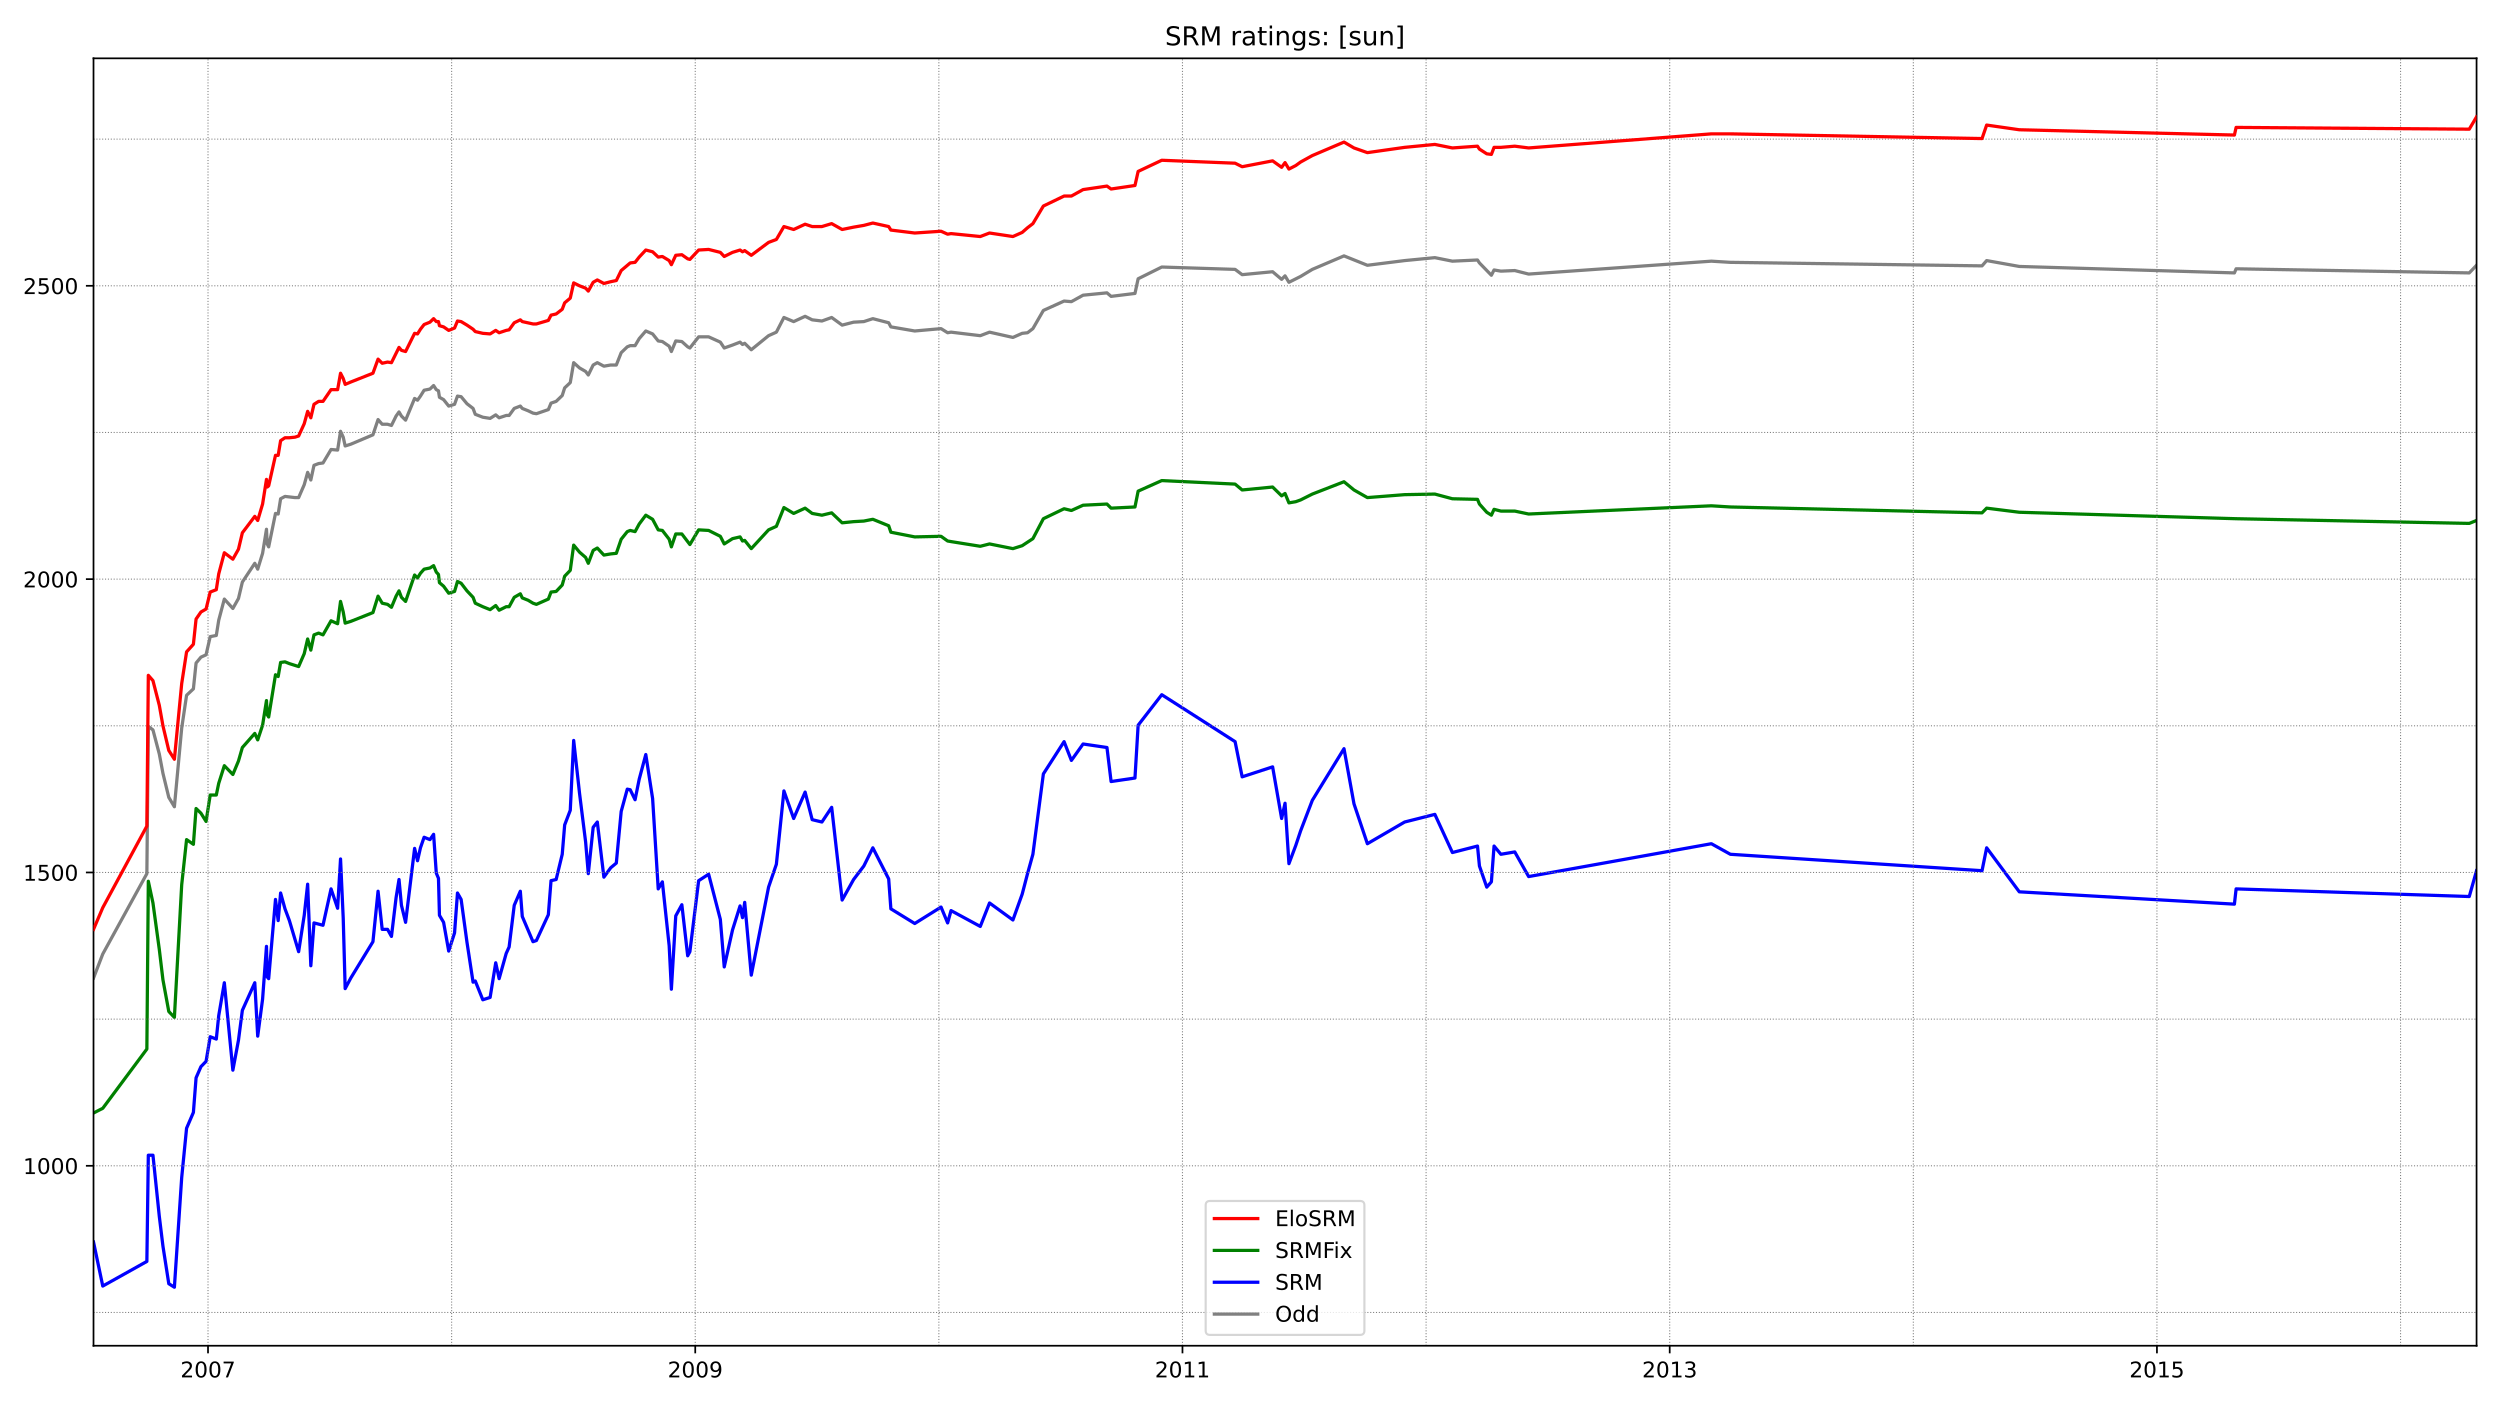 <?xml version="1.0" encoding="utf-8" standalone="no"?>
<!DOCTYPE svg PUBLIC "-//W3C//DTD SVG 1.1//EN"
  "http://www.w3.org/Graphics/SVG/1.1/DTD/svg11.dtd">
<!-- Created with matplotlib (https://matplotlib.org/) -->
<svg height="648pt" version="1.1" viewBox="0 0 1152 648" width="1152pt" xmlns="http://www.w3.org/2000/svg" xmlns:xlink="http://www.w3.org/1999/xlink">
 <defs>
  <style type="text/css">*{stroke-linecap:butt;stroke-linejoin:round;}</style>
 </defs>
 <g id="figure_1">
  <g id="patch_1">
   <path d="M 0 648 
L 1152 648 
L 1152 0 
L 0 0 
z
" style="fill:#ffffff;"/>
  </g>
  <g id="axes_1">
   <g id="patch_2">
    <path d="M 43.09 620.12 
L 1141.2 620.12 
L 1141.2 26.88 
L 43.09 26.88 
z
" style="fill:#ffffff;"/>
   </g>
   <g id="line2d_1">
    <path clip-path="url(#pe2d1436b54)" d="M 43.09 450.69 
L 47.356 439.607 
L 67.675 402.572 
L 68.348 334.719 
L 70.481 336.341 
L 73.4 347.424 
L 75.084 356.345 
L 77.778 367.429 
L 80.36 371.754 
L 83.727 335.53 
L 85.973 320.391 
L 89.116 317.418 
L 90.351 305.523 
L 92.596 302.82 
L 94.953 301.738 
L 96.862 293.358 
L 99.668 292.818 
L 100.791 285.789 
L 103.373 276.057 
L 107.302 280.382 
L 109.884 275.787 
L 111.68 268.217 
L 117.405 259.567 
L 118.752 262.27 
L 120.997 254.971 
L 122.793 243.888 
L 123.13 250.646 
L 123.804 251.998 
L 126.947 236.589 
L 128.182 236.859 
L 129.304 229.831 
L 131.325 228.749 
L 135.928 229.29 
L 137.611 229.29 
L 140.193 223.343 
L 141.765 217.666 
L 143.224 221.18 
L 144.684 214.422 
L 146.817 213.611 
L 148.837 213.34 
L 152.542 207.123 
L 155.573 207.393 
L 156.92 198.743 
L 158.155 201.446 
L 159.053 205.501 
L 161.635 204.69 
L 171.85 200.365 
L 174.208 193.336 
L 176.116 195.499 
L 178.586 195.499 
L 180.382 196.039 
L 182.515 191.714 
L 183.862 189.822 
L 184.984 191.714 
L 186.893 193.606 
L 191.046 183.604 
L 192.393 184.415 
L 193.741 182.523 
L 195.424 179.819 
L 198.119 179.279 
L 199.802 177.657 
L 201.037 179.549 
L 202.048 180.09 
L 202.497 183.063 
L 204.405 184.145 
L 206.762 187.118 
L 209.457 186.307 
L 210.804 182.523 
L 212.488 182.793 
L 215.182 186.037 
L 217.988 188.2 
L 218.999 190.903 
L 222.479 192.255 
L 225.846 192.795 
L 228.428 191.173 
L 230 192.525 
L 233.255 191.444 
L 234.603 191.444 
L 236.96 188.2 
L 239.766 187.118 
L 240.664 188.2 
L 243.359 189.281 
L 245.604 190.362 
L 247.175 190.633 
L 252.676 188.74 
L 253.911 185.767 
L 256.268 184.956 
L 259.075 182.252 
L 260.197 178.738 
L 262.779 176.305 
L 264.351 167.114 
L 267.045 169.547 
L 269.852 171.169 
L 271.086 172.791 
L 273.332 168.195 
L 275.24 167.114 
L 278.271 168.736 
L 281.414 168.195 
L 283.996 168.195 
L 286.241 162.518 
L 289.048 159.815 
L 290.395 159.274 
L 292.64 159.274 
L 294.548 156.03 
L 297.579 152.516 
L 300.723 153.868 
L 303.305 157.112 
L 305.213 157.382 
L 308.356 159.545 
L 309.367 161.978 
L 311.387 157.112 
L 314.194 157.382 
L 316.888 159.815 
L 317.898 160.356 
L 321.939 155.219 
L 326.542 155.219 
L 331.93 157.652 
L 333.727 160.356 
L 337.543 159.004 
L 341.023 157.652 
L 342.146 158.734 
L 343.156 158.193 
L 346.187 161.167 
L 354.158 154.679 
L 357.75 153.057 
L 361.23 146.298 
L 365.72 148.191 
L 370.996 145.758 
L 374.252 147.38 
L 378.742 147.92 
L 383.232 146.298 
L 388.06 149.813 
L 393.336 148.461 
L 398.051 148.191 
L 402.204 146.839 
L 409.501 148.731 
L 410.511 150.624 
L 421.512 152.516 
L 433.636 151.435 
L 436.667 153.327 
L 438.239 153.057 
L 451.71 154.679 
L 455.976 153.057 
L 466.753 155.49 
L 471.018 153.597 
L 473.488 153.327 
L 475.958 151.435 
L 480.785 143.054 
L 490.327 138.729 
L 493.695 139 
L 499.083 136.026 
L 510.084 134.945 
L 511.993 136.567 
L 522.994 135.215 
L 524.453 128.457 
L 535.342 123.05 
L 569.132 124.131 
L 572.388 126.564 
L 586.42 125.213 
L 590.573 128.727 
L 592.145 127.105 
L 593.941 130.079 
L 599.33 127.375 
L 604.718 124.131 
L 619.311 117.914 
L 630.088 122.239 
L 647.264 120.076 
L 661.184 118.725 
L 669.266 120.347 
L 680.829 119.806 
L 681.727 121.158 
L 687.228 126.835 
L 688.463 124.402 
L 691.606 124.942 
L 698.005 124.672 
L 704.403 126.294 
L 788.597 120.347 
L 797.353 120.887 
L 913.316 122.509 
L 915.449 120.076 
L 930.491 122.78 
L 1029.615 125.753 
L 1030.401 123.861 
L 1137.832 125.753 
L 1141.2 122.239 
L 1141.2 122.239 
" style="fill:none;stroke:#808080;stroke-linecap:square;stroke-width:1.5;"/>
   </g>
   <g id="line2d_2">
    <path clip-path="url(#pe2d1436b54)" d="M 43.09 572.339 
L 47.356 592.614 
L 67.675 581.26 
L 68.348 532.33 
L 70.481 532.33 
L 73.4 560.445 
L 75.084 574.231 
L 77.778 591.533 
L 80.36 593.155 
L 83.727 542.603 
L 85.973 519.895 
L 89.116 512.596 
L 90.351 496.647 
L 92.596 491.51 
L 94.953 489.077 
L 96.862 477.723 
L 99.668 478.805 
L 100.791 467.992 
L 103.373 452.853 
L 107.302 493.132 
L 109.884 479.345 
L 111.68 465.559 
L 117.405 452.853 
L 118.752 477.453 
L 120.997 460.422 
L 122.793 436.093 
L 123.13 450.15 
L 123.804 450.961 
L 126.947 414.466 
L 128.182 424.198 
L 129.304 411.493 
L 131.325 418.791 
L 133.346 424.198 
L 137.611 438.526 
L 140.193 421.765 
L 141.765 407.438 
L 143.224 445.014 
L 144.684 425.279 
L 148.837 426.361 
L 152.542 409.6 
L 155.573 418.521 
L 156.92 395.813 
L 158.155 423.117 
L 159.053 455.556 
L 161.635 450.69 
L 171.85 433.93 
L 174.208 410.682 
L 176.116 428.253 
L 178.586 428.253 
L 180.382 431.497 
L 182.515 413.655 
L 183.862 405.275 
L 184.984 417.169 
L 186.893 425.009 
L 191.046 390.947 
L 192.393 396.624 
L 193.741 390.677 
L 195.424 385.811 
L 198.119 386.892 
L 199.802 384.459 
L 201.037 402.301 
L 202.048 404.734 
L 202.497 421.765 
L 204.405 425.009 
L 206.762 438.255 
L 209.457 429.875 
L 210.804 411.493 
L 212.488 414.466 
L 215.182 434.2 
L 217.988 452.583 
L 218.999 452.042 
L 222.479 460.693 
L 225.846 459.611 
L 228.428 443.662 
L 230 450.961 
L 233.255 439.337 
L 234.603 436.363 
L 236.96 417.169 
L 239.766 410.682 
L 240.664 422.306 
L 245.604 433.93 
L 247.175 433.389 
L 252.676 421.495 
L 253.911 405.816 
L 256.268 405.275 
L 259.075 393.651 
L 260.197 380.134 
L 262.779 373.376 
L 264.351 341.207 
L 267.045 365.536 
L 269.852 387.974 
L 271.086 402.572 
L 273.332 381.216 
L 275.24 378.783 
L 278.271 404.194 
L 281.414 399.868 
L 283.996 397.706 
L 286.241 373.917 
L 289.048 363.644 
L 290.395 363.914 
L 292.64 368.51 
L 294.548 359.048 
L 297.579 347.695 
L 300.723 367.969 
L 303.305 409.6 
L 305.213 406.356 
L 308.356 435.822 
L 309.367 455.827 
L 311.387 422.035 
L 314.194 416.899 
L 316.888 440.418 
L 317.898 438.526 
L 321.939 405.816 
L 326.542 402.842 
L 331.93 423.657 
L 333.727 445.554 
L 337.543 428.523 
L 341.023 417.44 
L 342.146 422.846 
L 343.156 415.818 
L 346.187 449.339 
L 354.158 408.789 
L 357.75 398.246 
L 361.23 364.455 
L 365.72 377.161 
L 370.996 364.996 
L 374.252 377.701 
L 378.742 378.783 
L 383.232 372.024 
L 388.06 414.736 
L 393.336 405.275 
L 398.051 399.057 
L 402.204 390.677 
L 409.501 405.005 
L 410.511 418.791 
L 421.512 425.55 
L 433.636 417.98 
L 436.667 425.279 
L 438.239 419.602 
L 451.71 426.901 
L 455.976 416.088 
L 466.753 423.928 
L 471.018 412.033 
L 473.488 402.572 
L 475.958 393.651 
L 480.785 356.615 
L 490.327 341.747 
L 493.695 350.398 
L 499.083 342.829 
L 510.084 344.451 
L 511.993 360.13 
L 522.994 358.508 
L 524.453 334.178 
L 535.342 320.121 
L 569.132 341.747 
L 572.388 357.967 
L 586.42 353.372 
L 590.573 377.161 
L 592.145 370.132 
L 593.941 397.976 
L 597.084 389.596 
L 599.33 382.838 
L 604.718 368.78 
L 619.311 344.991 
L 623.914 370.402 
L 630.088 388.785 
L 647.264 378.783 
L 661.184 375.268 
L 669.266 392.84 
L 680.829 389.866 
L 681.727 399.057 
L 685.095 408.789 
L 687.228 406.356 
L 688.463 389.866 
L 691.606 393.651 
L 698.005 392.569 
L 704.403 403.923 
L 788.597 388.785 
L 797.353 393.651 
L 913.316 401.22 
L 915.449 390.677 
L 930.491 410.952 
L 1029.615 416.629 
L 1030.401 409.6 
L 1137.832 413.115 
L 1141.2 401.22 
L 1141.2 401.22 
" style="fill:none;stroke:#0000ff;stroke-linecap:square;stroke-width:1.5;"/>
   </g>
   <g id="matplotlib.axis_1">
    <g id="xtick_1">
     <g id="line2d_3">
      <defs>
       <path d="M 0 0 
L 0 3.5 
" id="mfd0ca0a1cb" style="stroke:#000000;stroke-width:0.8;"/>
      </defs>
      <g>
       <use style="stroke:#000000;stroke-width:0.8;" x="95.851" xlink:href="#mfd0ca0a1cb" y="620.12"/>
      </g>
     </g>
     <g id="text_1">
      <!-- 2007 -->
      <g transform="translate(83.126 634.718)scale(0.1 -0.1)">
       <defs>
        <path d="M 19.188 8.297 
L 53.609 8.297 
L 53.609 0 
L 7.328 0 
L 7.328 8.297 
Q 12.938 14.109 22.625 23.891 
Q 32.328 33.688 34.812 36.531 
Q 39.547 41.844 41.422 45.531 
Q 43.312 49.219 43.312 52.781 
Q 43.312 58.594 39.234 62.25 
Q 35.156 65.922 28.609 65.922 
Q 23.969 65.922 18.812 64.312 
Q 13.672 62.703 7.812 59.422 
L 7.812 69.391 
Q 13.766 71.781 18.938 73 
Q 24.125 74.219 28.422 74.219 
Q 39.75 74.219 46.484 68.547 
Q 53.219 62.891 53.219 53.422 
Q 53.219 48.922 51.531 44.891 
Q 49.859 40.875 45.406 35.406 
Q 44.188 33.984 37.641 27.219 
Q 31.109 20.453 19.188 8.297 
z
" id="DejaVuSans-50"/>
        <path d="M 31.781 66.406 
Q 24.172 66.406 20.328 58.906 
Q 16.5 51.422 16.5 36.375 
Q 16.5 21.391 20.328 13.891 
Q 24.172 6.391 31.781 6.391 
Q 39.453 6.391 43.281 13.891 
Q 47.125 21.391 47.125 36.375 
Q 47.125 51.422 43.281 58.906 
Q 39.453 66.406 31.781 66.406 
z
M 31.781 74.219 
Q 44.047 74.219 50.516 64.516 
Q 56.984 54.828 56.984 36.375 
Q 56.984 17.969 50.516 8.266 
Q 44.047 -1.422 31.781 -1.422 
Q 19.531 -1.422 13.062 8.266 
Q 6.594 17.969 6.594 36.375 
Q 6.594 54.828 13.062 64.516 
Q 19.531 74.219 31.781 74.219 
z
" id="DejaVuSans-48"/>
        <path d="M 8.203 72.906 
L 55.078 72.906 
L 55.078 68.703 
L 28.609 0 
L 18.312 0 
L 43.219 64.594 
L 8.203 64.594 
z
" id="DejaVuSans-55"/>
       </defs>
       <use xlink:href="#DejaVuSans-50"/>
       <use x="63.623" xlink:href="#DejaVuSans-48"/>
       <use x="127.246" xlink:href="#DejaVuSans-48"/>
       <use x="190.869" xlink:href="#DejaVuSans-55"/>
      </g>
     </g>
    </g>
    <g id="xtick_2">
     <g id="line2d_4">
      <g>
       <use style="stroke:#000000;stroke-width:0.8;" x="320.368" xlink:href="#mfd0ca0a1cb" y="620.12"/>
      </g>
     </g>
     <g id="text_2">
      <!-- 2009 -->
      <g transform="translate(307.643 634.718)scale(0.1 -0.1)">
       <defs>
        <path d="M 10.984 1.516 
L 10.984 10.5 
Q 14.703 8.734 18.5 7.812 
Q 22.312 6.891 25.984 6.891 
Q 35.75 6.891 40.891 13.453 
Q 46.047 20.016 46.781 33.406 
Q 43.953 29.203 39.594 26.953 
Q 35.25 24.703 29.984 24.703 
Q 19.047 24.703 12.672 31.312 
Q 6.297 37.938 6.297 49.422 
Q 6.297 60.641 12.938 67.422 
Q 19.578 74.219 30.609 74.219 
Q 43.266 74.219 49.922 64.516 
Q 56.594 54.828 56.594 36.375 
Q 56.594 19.141 48.406 8.859 
Q 40.234 -1.422 26.422 -1.422 
Q 22.703 -1.422 18.891 -0.688 
Q 15.094 0.047 10.984 1.516 
z
M 30.609 32.422 
Q 37.25 32.422 41.125 36.953 
Q 45.016 41.5 45.016 49.422 
Q 45.016 57.281 41.125 61.844 
Q 37.25 66.406 30.609 66.406 
Q 23.969 66.406 20.094 61.844 
Q 16.219 57.281 16.219 49.422 
Q 16.219 41.5 20.094 36.953 
Q 23.969 32.422 30.609 32.422 
z
" id="DejaVuSans-57"/>
       </defs>
       <use xlink:href="#DejaVuSans-50"/>
       <use x="63.623" xlink:href="#DejaVuSans-48"/>
       <use x="127.246" xlink:href="#DejaVuSans-48"/>
       <use x="190.869" xlink:href="#DejaVuSans-57"/>
      </g>
     </g>
    </g>
    <g id="xtick_3">
     <g id="line2d_5">
      <g>
       <use style="stroke:#000000;stroke-width:0.8;" x="544.884" xlink:href="#mfd0ca0a1cb" y="620.12"/>
      </g>
     </g>
     <g id="text_3">
      <!-- 2011 -->
      <g transform="translate(532.159 634.718)scale(0.1 -0.1)">
       <defs>
        <path d="M 12.406 8.297 
L 28.516 8.297 
L 28.516 63.922 
L 10.984 60.406 
L 10.984 69.391 
L 28.422 72.906 
L 38.281 72.906 
L 38.281 8.297 
L 54.391 8.297 
L 54.391 0 
L 12.406 0 
z
" id="DejaVuSans-49"/>
       </defs>
       <use xlink:href="#DejaVuSans-50"/>
       <use x="63.623" xlink:href="#DejaVuSans-48"/>
       <use x="127.246" xlink:href="#DejaVuSans-49"/>
       <use x="190.869" xlink:href="#DejaVuSans-49"/>
      </g>
     </g>
    </g>
    <g id="xtick_4">
     <g id="line2d_6">
      <g>
       <use style="stroke:#000000;stroke-width:0.8;" x="769.401" xlink:href="#mfd0ca0a1cb" y="620.12"/>
      </g>
     </g>
     <g id="text_4">
      <!-- 2013 -->
      <g transform="translate(756.676 634.718)scale(0.1 -0.1)">
       <defs>
        <path d="M 40.578 39.312 
Q 47.656 37.797 51.625 33 
Q 55.609 28.219 55.609 21.188 
Q 55.609 10.406 48.188 4.484 
Q 40.766 -1.422 27.094 -1.422 
Q 22.516 -1.422 17.656 -0.516 
Q 12.797 0.391 7.625 2.203 
L 7.625 11.719 
Q 11.719 9.328 16.594 8.109 
Q 21.484 6.891 26.812 6.891 
Q 36.078 6.891 40.938 10.547 
Q 45.797 14.203 45.797 21.188 
Q 45.797 27.641 41.281 31.266 
Q 36.766 34.906 28.719 34.906 
L 20.219 34.906 
L 20.219 43.016 
L 29.109 43.016 
Q 36.375 43.016 40.234 45.922 
Q 44.094 48.828 44.094 54.297 
Q 44.094 59.906 40.109 62.906 
Q 36.141 65.922 28.719 65.922 
Q 24.656 65.922 20.016 65.031 
Q 15.375 64.156 9.812 62.312 
L 9.812 71.094 
Q 15.438 72.656 20.344 73.438 
Q 25.25 74.219 29.594 74.219 
Q 40.828 74.219 47.359 69.109 
Q 53.906 64.016 53.906 55.328 
Q 53.906 49.266 50.438 45.094 
Q 46.969 40.922 40.578 39.312 
z
" id="DejaVuSans-51"/>
       </defs>
       <use xlink:href="#DejaVuSans-50"/>
       <use x="63.623" xlink:href="#DejaVuSans-48"/>
       <use x="127.246" xlink:href="#DejaVuSans-49"/>
       <use x="190.869" xlink:href="#DejaVuSans-51"/>
      </g>
     </g>
    </g>
    <g id="xtick_5">
     <g id="line2d_7">
      <g>
       <use style="stroke:#000000;stroke-width:0.8;" x="993.917" xlink:href="#mfd0ca0a1cb" y="620.12"/>
      </g>
     </g>
     <g id="text_5">
      <!-- 2015 -->
      <g transform="translate(981.192 634.718)scale(0.1 -0.1)">
       <defs>
        <path d="M 10.797 72.906 
L 49.516 72.906 
L 49.516 64.594 
L 19.828 64.594 
L 19.828 46.734 
Q 21.969 47.469 24.109 47.828 
Q 26.266 48.188 28.422 48.188 
Q 40.625 48.188 47.75 41.5 
Q 54.891 34.812 54.891 23.391 
Q 54.891 11.625 47.562 5.094 
Q 40.234 -1.422 26.906 -1.422 
Q 22.312 -1.422 17.547 -0.641 
Q 12.797 0.141 7.719 1.703 
L 7.719 11.625 
Q 12.109 9.234 16.797 8.062 
Q 21.484 6.891 26.703 6.891 
Q 35.156 6.891 40.078 11.328 
Q 45.016 15.766 45.016 23.391 
Q 45.016 31 40.078 35.438 
Q 35.156 39.891 26.703 39.891 
Q 22.75 39.891 18.812 39.016 
Q 14.891 38.141 10.797 36.281 
z
" id="DejaVuSans-53"/>
       </defs>
       <use xlink:href="#DejaVuSans-50"/>
       <use x="63.623" xlink:href="#DejaVuSans-48"/>
       <use x="127.246" xlink:href="#DejaVuSans-49"/>
       <use x="190.869" xlink:href="#DejaVuSans-53"/>
      </g>
     </g>
    </g>
   </g>
   <g id="matplotlib.axis_2">
    <g id="ytick_1">
     <g id="line2d_8">
      <defs>
       <path d="M 0 0 
L -3.5 0 
" id="m4edda33ac2" style="stroke:#000000;stroke-width:0.8;"/>
      </defs>
      <g>
       <use style="stroke:#000000;stroke-width:0.8;" x="43.09" xlink:href="#m4edda33ac2" y="537.196"/>
      </g>
     </g>
     <g id="text_6">
      <!-- 1000 -->
      <g transform="translate(10.64 540.995)scale(0.1 -0.1)">
       <use xlink:href="#DejaVuSans-49"/>
       <use x="63.623" xlink:href="#DejaVuSans-48"/>
       <use x="127.246" xlink:href="#DejaVuSans-48"/>
       <use x="190.869" xlink:href="#DejaVuSans-48"/>
      </g>
     </g>
    </g>
    <g id="ytick_2">
     <g id="line2d_9">
      <g>
       <use style="stroke:#000000;stroke-width:0.8;" x="43.09" xlink:href="#m4edda33ac2" y="402.031"/>
      </g>
     </g>
     <g id="text_7">
      <!-- 1500 -->
      <g transform="translate(10.64 405.83)scale(0.1 -0.1)">
       <use xlink:href="#DejaVuSans-49"/>
       <use x="63.623" xlink:href="#DejaVuSans-53"/>
       <use x="127.246" xlink:href="#DejaVuSans-48"/>
       <use x="190.869" xlink:href="#DejaVuSans-48"/>
      </g>
     </g>
    </g>
    <g id="ytick_3">
     <g id="line2d_10">
      <g>
       <use style="stroke:#000000;stroke-width:0.8;" x="43.09" xlink:href="#m4edda33ac2" y="266.866"/>
      </g>
     </g>
     <g id="text_8">
      <!-- 2000 -->
      <g transform="translate(10.64 270.665)scale(0.1 -0.1)">
       <use xlink:href="#DejaVuSans-50"/>
       <use x="63.623" xlink:href="#DejaVuSans-48"/>
       <use x="127.246" xlink:href="#DejaVuSans-48"/>
       <use x="190.869" xlink:href="#DejaVuSans-48"/>
      </g>
     </g>
    </g>
    <g id="ytick_4">
     <g id="line2d_11">
      <g>
       <use style="stroke:#000000;stroke-width:0.8;" x="43.09" xlink:href="#m4edda33ac2" y="131.701"/>
      </g>
     </g>
     <g id="text_9">
      <!-- 2500 -->
      <g transform="translate(10.64 135.5)scale(0.1 -0.1)">
       <use xlink:href="#DejaVuSans-50"/>
       <use x="63.623" xlink:href="#DejaVuSans-53"/>
       <use x="127.246" xlink:href="#DejaVuSans-48"/>
       <use x="190.869" xlink:href="#DejaVuSans-48"/>
      </g>
     </g>
    </g>
   </g>
   <g id="line2d_12">
    <path clip-path="url(#pe2d1436b54)" d="M 43.09 512.866 
L 47.356 510.704 
L 67.675 483.4 
L 68.348 406.086 
L 70.481 416.088 
L 73.4 437.444 
L 75.084 451.501 
L 77.778 466.099 
L 80.36 468.803 
L 83.727 407.708 
L 85.973 386.892 
L 89.116 389.055 
L 90.351 372.565 
L 92.596 374.728 
L 94.953 378.512 
L 96.862 366.347 
L 99.668 366.347 
L 100.791 360.941 
L 103.373 352.831 
L 107.302 356.886 
L 109.884 350.668 
L 111.68 344.451 
L 117.405 337.963 
L 118.752 340.936 
L 120.997 334.178 
L 122.793 322.824 
L 123.13 329.312 
L 123.804 330.393 
L 126.947 310.93 
L 128.182 311.741 
L 129.304 305.253 
L 131.325 304.982 
L 133.346 305.793 
L 137.611 307.145 
L 140.193 301.198 
L 141.765 294.439 
L 143.224 299.576 
L 144.684 292.547 
L 146.817 291.736 
L 148.837 292.547 
L 152.542 286.059 
L 155.573 287.411 
L 156.92 277.138 
L 158.155 282.004 
L 159.053 287.141 
L 161.635 286.33 
L 171.85 282.275 
L 174.208 274.705 
L 176.116 277.949 
L 178.586 278.49 
L 180.382 279.842 
L 182.515 274.705 
L 183.862 272.272 
L 184.984 275.246 
L 186.893 277.138 
L 191.046 264.973 
L 192.393 266.325 
L 193.741 264.162 
L 195.424 262.27 
L 198.119 261.73 
L 199.802 260.648 
L 201.037 263.622 
L 202.048 264.703 
L 202.497 268.488 
L 204.405 270.11 
L 206.762 273.354 
L 209.457 272.543 
L 210.804 267.947 
L 212.488 268.758 
L 215.182 272.272 
L 217.988 275.246 
L 218.999 277.949 
L 222.479 279.571 
L 225.846 280.923 
L 228.428 279.031 
L 230 281.193 
L 233.255 279.571 
L 234.603 279.571 
L 236.96 275.246 
L 239.766 273.624 
L 240.664 275.516 
L 243.359 276.598 
L 245.604 277.949 
L 247.175 278.49 
L 252.676 276.057 
L 253.911 272.813 
L 256.268 272.543 
L 259.075 269.569 
L 260.197 265.514 
L 262.779 262.811 
L 264.351 251.187 
L 267.045 254.431 
L 269.852 256.864 
L 271.086 259.567 
L 273.332 253.62 
L 275.24 252.538 
L 278.271 255.782 
L 281.414 255.242 
L 283.996 254.971 
L 286.241 248.483 
L 289.048 244.969 
L 290.395 244.428 
L 292.64 244.969 
L 294.548 241.455 
L 297.579 237.4 
L 300.723 239.292 
L 303.305 244.158 
L 305.213 244.428 
L 308.356 248.483 
L 309.367 251.998 
L 311.387 246.05 
L 314.194 246.05 
L 317.898 250.916 
L 321.939 244.158 
L 326.542 244.428 
L 331.93 247.132 
L 333.727 250.646 
L 337.543 248.213 
L 341.023 247.402 
L 342.146 249.294 
L 343.156 249.024 
L 346.187 252.809 
L 354.158 244.158 
L 357.75 242.536 
L 361.23 233.885 
L 365.72 236.589 
L 370.996 234.156 
L 374.252 236.589 
L 378.742 237.4 
L 383.232 236.318 
L 388.06 240.914 
L 393.336 240.373 
L 398.051 240.103 
L 402.204 239.292 
L 409.501 242.266 
L 410.511 245.239 
L 421.512 247.402 
L 433.636 247.132 
L 436.667 249.294 
L 438.239 249.565 
L 451.71 251.727 
L 455.976 250.646 
L 466.753 252.809 
L 471.018 251.457 
L 475.958 248.213 
L 480.785 239.022 
L 490.327 234.426 
L 493.695 235.237 
L 499.083 232.804 
L 510.084 232.263 
L 511.993 234.156 
L 522.994 233.615 
L 524.453 226.316 
L 535.342 221.45 
L 569.132 223.072 
L 572.388 225.776 
L 586.42 224.424 
L 590.573 228.479 
L 592.145 227.398 
L 593.941 231.723 
L 597.084 231.182 
L 599.33 230.371 
L 604.718 227.668 
L 619.311 221.991 
L 623.914 225.776 
L 630.088 229.29 
L 647.264 227.938 
L 661.184 227.668 
L 669.266 229.831 
L 680.829 230.101 
L 681.727 232.263 
L 685.095 236.048 
L 687.228 237.4 
L 688.463 234.696 
L 691.606 235.507 
L 698.005 235.507 
L 704.403 236.859 
L 788.597 233.074 
L 797.353 233.615 
L 913.316 236.318 
L 915.449 234.156 
L 930.491 236.048 
L 1030.401 239.022 
L 1137.832 241.184 
L 1141.2 239.833 
L 1141.2 239.833 
" style="fill:none;stroke:#008000;stroke-linecap:square;stroke-width:1.5;"/>
   </g>
   <g id="line2d_13">
    <path clip-path="url(#pe2d1436b54)" d="M 43.09 604.779 
L 1141.2 604.779 
" style="fill:none;stroke:#808080;stroke-dasharray:0.5,0.825;stroke-dashoffset:0;stroke-width:0.5;"/>
   </g>
   <g id="line2d_14">
    <path clip-path="url(#pe2d1436b54)" d="M 43.09 537.196 
L 1141.2 537.196 
" style="fill:none;stroke:#808080;stroke-dasharray:0.5,0.825;stroke-dashoffset:0;stroke-width:0.5;"/>
   </g>
   <g id="line2d_15">
    <path clip-path="url(#pe2d1436b54)" d="M 43.09 469.614 
L 1141.2 469.614 
" style="fill:none;stroke:#808080;stroke-dasharray:0.5,0.825;stroke-dashoffset:0;stroke-width:0.5;"/>
   </g>
   <g id="line2d_16">
    <path clip-path="url(#pe2d1436b54)" d="M 43.09 402.031 
L 1141.2 402.031 
" style="fill:none;stroke:#808080;stroke-dasharray:0.5,0.825;stroke-dashoffset:0;stroke-width:0.5;"/>
   </g>
   <g id="line2d_17">
    <path clip-path="url(#pe2d1436b54)" d="M 43.09 334.448 
L 1141.2 334.448 
" style="fill:none;stroke:#808080;stroke-dasharray:0.5,0.825;stroke-dashoffset:0;stroke-width:0.5;"/>
   </g>
   <g id="line2d_18">
    <path clip-path="url(#pe2d1436b54)" d="M 43.09 266.866 
L 1141.2 266.866 
" style="fill:none;stroke:#808080;stroke-dasharray:0.5,0.825;stroke-dashoffset:0;stroke-width:0.5;"/>
   </g>
   <g id="line2d_19">
    <path clip-path="url(#pe2d1436b54)" d="M 43.09 199.283 
L 1141.2 199.283 
" style="fill:none;stroke:#808080;stroke-dasharray:0.5,0.825;stroke-dashoffset:0;stroke-width:0.5;"/>
   </g>
   <g id="line2d_20">
    <path clip-path="url(#pe2d1436b54)" d="M 43.09 131.701 
L 1141.2 131.701 
" style="fill:none;stroke:#808080;stroke-dasharray:0.5,0.825;stroke-dashoffset:0;stroke-width:0.5;"/>
   </g>
   <g id="line2d_21">
    <path clip-path="url(#pe2d1436b54)" d="M 43.09 64.118 
L 1141.2 64.118 
" style="fill:none;stroke:#808080;stroke-dasharray:0.5,0.825;stroke-dashoffset:0;stroke-width:0.5;"/>
   </g>
   <g id="line2d_22">
    <path clip-path="url(#pe2d1436b54)" d="M 95.851 620.12 
L 95.851 26.88 
" style="fill:none;stroke:#808080;stroke-dasharray:0.5,0.825;stroke-dashoffset:0;stroke-width:0.5;"/>
   </g>
   <g id="line2d_23">
    <path clip-path="url(#pe2d1436b54)" d="M 208.11 620.12 
L 208.11 26.88 
" style="fill:none;stroke:#808080;stroke-dasharray:0.5,0.825;stroke-dashoffset:0;stroke-width:0.5;"/>
   </g>
   <g id="line2d_24">
    <path clip-path="url(#pe2d1436b54)" d="M 320.368 620.12 
L 320.368 26.88 
" style="fill:none;stroke:#808080;stroke-dasharray:0.5,0.825;stroke-dashoffset:0;stroke-width:0.5;"/>
   </g>
   <g id="line2d_25">
    <path clip-path="url(#pe2d1436b54)" d="M 432.626 620.12 
L 432.626 26.88 
" style="fill:none;stroke:#808080;stroke-dasharray:0.5,0.825;stroke-dashoffset:0;stroke-width:0.5;"/>
   </g>
   <g id="line2d_26">
    <path clip-path="url(#pe2d1436b54)" d="M 544.884 620.12 
L 544.884 26.88 
" style="fill:none;stroke:#808080;stroke-dasharray:0.5,0.825;stroke-dashoffset:0;stroke-width:0.5;"/>
   </g>
   <g id="line2d_27">
    <path clip-path="url(#pe2d1436b54)" d="M 657.143 620.12 
L 657.143 26.88 
" style="fill:none;stroke:#808080;stroke-dasharray:0.5,0.825;stroke-dashoffset:0;stroke-width:0.5;"/>
   </g>
   <g id="line2d_28">
    <path clip-path="url(#pe2d1436b54)" d="M 769.401 620.12 
L 769.401 26.88 
" style="fill:none;stroke:#808080;stroke-dasharray:0.5,0.825;stroke-dashoffset:0;stroke-width:0.5;"/>
   </g>
   <g id="line2d_29">
    <path clip-path="url(#pe2d1436b54)" d="M 881.659 620.12 
L 881.659 26.88 
" style="fill:none;stroke:#808080;stroke-dasharray:0.5,0.825;stroke-dashoffset:0;stroke-width:0.5;"/>
   </g>
   <g id="line2d_30">
    <path clip-path="url(#pe2d1436b54)" d="M 993.917 620.12 
L 993.917 26.88 
" style="fill:none;stroke:#808080;stroke-dasharray:0.5,0.825;stroke-dashoffset:0;stroke-width:0.5;"/>
   </g>
   <g id="line2d_31">
    <path clip-path="url(#pe2d1436b54)" d="M 1106.175 620.12 
L 1106.175 26.88 
" style="fill:none;stroke:#808080;stroke-dasharray:0.5,0.825;stroke-dashoffset:0;stroke-width:0.5;"/>
   </g>
   <g id="patch_3">
    <path d="M 43.09 620.12 
L 43.09 26.88 
" style="fill:none;stroke:#000000;stroke-linecap:square;stroke-linejoin:miter;stroke-width:0.8;"/>
   </g>
   <g id="patch_4">
    <path d="M 1141.2 620.12 
L 1141.2 26.88 
" style="fill:none;stroke:#000000;stroke-linecap:square;stroke-linejoin:miter;stroke-width:0.8;"/>
   </g>
   <g id="patch_5">
    <path d="M 43.09 620.12 
L 1141.2 620.12 
" style="fill:none;stroke:#000000;stroke-linecap:square;stroke-linejoin:miter;stroke-width:0.8;"/>
   </g>
   <g id="patch_6">
    <path d="M 43.09 26.88 
L 1141.2 26.88 
" style="fill:none;stroke:#000000;stroke-linecap:square;stroke-linejoin:miter;stroke-width:0.8;"/>
   </g>
   <g id="line2d_32">
    <path clip-path="url(#pe2d1436b54)" d="M 43.09 428.253 
L 47.356 418.251 
L 67.675 380.675 
L 68.348 311.2 
L 70.481 313.633 
L 73.4 324.987 
L 75.084 334.448 
L 77.778 345.802 
L 80.36 349.857 
L 83.727 314.985 
L 85.973 300.387 
L 89.116 296.872 
L 90.351 285.248 
L 92.596 282.004 
L 94.953 280.653 
L 96.862 272.813 
L 99.668 271.732 
L 100.791 264.433 
L 103.373 254.701 
L 107.302 257.675 
L 109.884 253.079 
L 111.68 245.51 
L 117.405 237.94 
L 118.752 239.833 
L 120.997 232.263 
L 122.793 220.91 
L 123.13 224.424 
L 123.804 223.883 
L 126.947 209.826 
L 128.182 209.826 
L 129.304 203.068 
L 131.325 201.716 
L 133.346 201.716 
L 135.928 201.446 
L 137.611 200.905 
L 140.193 195.228 
L 141.765 189.551 
L 143.224 192.525 
L 144.684 186.307 
L 146.817 184.956 
L 148.837 184.956 
L 152.542 179.549 
L 155.573 179.549 
L 156.92 171.98 
L 158.155 174.413 
L 159.053 177.116 
L 161.635 176.035 
L 171.85 171.98 
L 174.208 165.492 
L 176.116 167.384 
L 178.586 166.844 
L 180.382 167.114 
L 183.862 160.085 
L 184.984 161.437 
L 186.893 161.978 
L 191.046 153.597 
L 192.393 153.868 
L 193.741 151.705 
L 195.424 149.542 
L 198.119 148.461 
L 199.802 146.839 
L 201.037 148.191 
L 202.048 148.191 
L 202.497 150.083 
L 204.405 150.624 
L 206.762 152.246 
L 209.457 151.164 
L 210.804 147.92 
L 212.488 148.191 
L 215.182 149.813 
L 217.988 151.705 
L 218.999 152.786 
L 222.479 153.597 
L 225.846 153.868 
L 228.428 152.246 
L 230 153.327 
L 233.255 152.246 
L 234.603 151.975 
L 236.96 148.731 
L 239.766 147.38 
L 240.664 148.191 
L 245.604 149.272 
L 247.175 149.272 
L 252.676 147.65 
L 253.911 145.217 
L 256.268 144.676 
L 259.075 142.514 
L 260.197 139.54 
L 262.779 137.378 
L 264.351 130.349 
L 267.045 131.701 
L 269.852 132.782 
L 271.086 134.134 
L 273.332 130.079 
L 275.24 128.997 
L 278.271 130.619 
L 281.414 129.808 
L 283.996 129.268 
L 286.241 124.672 
L 290.395 121.158 
L 292.64 120.887 
L 294.548 118.454 
L 297.579 115.21 
L 300.723 116.021 
L 303.305 118.454 
L 305.213 118.184 
L 308.356 120.076 
L 309.367 121.969 
L 311.387 117.643 
L 314.194 117.373 
L 316.888 119.265 
L 317.898 119.536 
L 321.939 115.21 
L 326.542 114.94 
L 331.93 116.292 
L 333.727 118.184 
L 337.543 116.292 
L 341.023 115.21 
L 342.146 116.021 
L 343.156 115.481 
L 346.187 117.643 
L 354.158 111.696 
L 357.75 110.345 
L 361.23 104.397 
L 365.72 105.749 
L 370.996 103.316 
L 374.252 104.397 
L 378.742 104.397 
L 383.232 103.046 
L 388.06 105.749 
L 393.336 104.668 
L 398.051 103.857 
L 402.204 102.775 
L 409.501 104.397 
L 410.511 106.019 
L 421.512 107.371 
L 433.636 106.56 
L 436.667 107.912 
L 438.239 107.641 
L 451.71 108.993 
L 455.976 107.371 
L 466.753 108.993 
L 471.018 107.101 
L 473.488 104.938 
L 475.958 103.046 
L 480.785 94.936 
L 490.327 90.34 
L 493.695 90.34 
L 499.083 87.366 
L 510.084 85.744 
L 511.993 87.096 
L 522.994 85.474 
L 524.453 78.986 
L 535.342 73.85 
L 569.132 75.202 
L 572.388 76.824 
L 586.42 74.12 
L 590.573 77.094 
L 592.145 74.931 
L 593.941 77.905 
L 597.084 76.283 
L 599.33 74.661 
L 604.718 71.687 
L 619.311 65.47 
L 623.914 68.173 
L 630.088 70.336 
L 647.264 67.903 
L 661.184 66.551 
L 669.266 68.173 
L 680.829 67.362 
L 681.727 68.714 
L 685.095 70.876 
L 687.228 71.147 
L 688.463 67.903 
L 691.606 67.903 
L 698.005 67.362 
L 704.403 68.173 
L 788.597 61.685 
L 797.353 61.685 
L 913.316 63.848 
L 915.449 57.63 
L 930.491 59.793 
L 1029.615 62.226 
L 1030.401 58.711 
L 1137.832 59.522 
L 1141.2 53.845 
L 1141.2 53.845 
" style="fill:none;stroke:#ff0000;stroke-linecap:square;stroke-width:1.5;"/>
   </g>
   <g id="text_10">
    <!-- SRM ratings: [sun] -->
    <g transform="translate(536.843 20.88)scale(0.12 -0.12)">
     <defs>
      <path d="M 53.516 70.516 
L 53.516 60.891 
Q 47.906 63.578 42.922 64.891 
Q 37.938 66.219 33.297 66.219 
Q 25.25 66.219 20.875 63.094 
Q 16.5 59.969 16.5 54.203 
Q 16.5 49.359 19.406 46.891 
Q 22.312 44.438 30.422 42.922 
L 36.375 41.703 
Q 47.406 39.594 52.656 34.297 
Q 57.906 29 57.906 20.125 
Q 57.906 9.516 50.797 4.047 
Q 43.703 -1.422 29.984 -1.422 
Q 24.812 -1.422 18.969 -0.25 
Q 13.141 0.922 6.891 3.219 
L 6.891 13.375 
Q 12.891 10.016 18.656 8.297 
Q 24.422 6.594 29.984 6.594 
Q 38.422 6.594 43.016 9.906 
Q 47.609 13.234 47.609 19.391 
Q 47.609 24.75 44.312 27.781 
Q 41.016 30.812 33.5 32.328 
L 27.484 33.5 
Q 16.453 35.688 11.516 40.375 
Q 6.594 45.062 6.594 53.422 
Q 6.594 63.094 13.406 68.656 
Q 20.219 74.219 32.172 74.219 
Q 37.312 74.219 42.625 73.281 
Q 47.953 72.359 53.516 70.516 
z
" id="DejaVuSans-83"/>
      <path d="M 44.391 34.188 
Q 47.562 33.109 50.562 29.594 
Q 53.562 26.078 56.594 19.922 
L 66.609 0 
L 56 0 
L 46.688 18.703 
Q 43.062 26.031 39.672 28.422 
Q 36.281 30.812 30.422 30.812 
L 19.672 30.812 
L 19.672 0 
L 9.812 0 
L 9.812 72.906 
L 32.078 72.906 
Q 44.578 72.906 50.734 67.672 
Q 56.891 62.453 56.891 51.906 
Q 56.891 45.016 53.688 40.469 
Q 50.484 35.938 44.391 34.188 
z
M 19.672 64.797 
L 19.672 38.922 
L 32.078 38.922 
Q 39.203 38.922 42.844 42.219 
Q 46.484 45.516 46.484 51.906 
Q 46.484 58.297 42.844 61.547 
Q 39.203 64.797 32.078 64.797 
z
" id="DejaVuSans-82"/>
      <path d="M 9.812 72.906 
L 24.516 72.906 
L 43.109 23.297 
L 61.812 72.906 
L 76.516 72.906 
L 76.516 0 
L 66.891 0 
L 66.891 64.016 
L 48.094 14.016 
L 38.188 14.016 
L 19.391 64.016 
L 19.391 0 
L 9.812 0 
z
" id="DejaVuSans-77"/>
      <path id="DejaVuSans-32"/>
      <path d="M 41.109 46.297 
Q 39.594 47.172 37.812 47.578 
Q 36.031 48 33.891 48 
Q 26.266 48 22.188 43.047 
Q 18.109 38.094 18.109 28.812 
L 18.109 0 
L 9.078 0 
L 9.078 54.688 
L 18.109 54.688 
L 18.109 46.188 
Q 20.953 51.172 25.484 53.578 
Q 30.031 56 36.531 56 
Q 37.453 56 38.578 55.875 
Q 39.703 55.766 41.062 55.516 
z
" id="DejaVuSans-114"/>
      <path d="M 34.281 27.484 
Q 23.391 27.484 19.188 25 
Q 14.984 22.516 14.984 16.5 
Q 14.984 11.719 18.141 8.906 
Q 21.297 6.109 26.703 6.109 
Q 34.188 6.109 38.703 11.406 
Q 43.219 16.703 43.219 25.484 
L 43.219 27.484 
z
M 52.203 31.203 
L 52.203 0 
L 43.219 0 
L 43.219 8.297 
Q 40.141 3.328 35.547 0.953 
Q 30.953 -1.422 24.312 -1.422 
Q 15.922 -1.422 10.953 3.297 
Q 6 8.016 6 15.922 
Q 6 25.141 12.172 29.828 
Q 18.359 34.516 30.609 34.516 
L 43.219 34.516 
L 43.219 35.406 
Q 43.219 41.609 39.141 45 
Q 35.062 48.391 27.688 48.391 
Q 23 48.391 18.547 47.266 
Q 14.109 46.141 10.016 43.891 
L 10.016 52.203 
Q 14.938 54.109 19.578 55.047 
Q 24.219 56 28.609 56 
Q 40.484 56 46.344 49.844 
Q 52.203 43.703 52.203 31.203 
z
" id="DejaVuSans-97"/>
      <path d="M 18.312 70.219 
L 18.312 54.688 
L 36.812 54.688 
L 36.812 47.703 
L 18.312 47.703 
L 18.312 18.016 
Q 18.312 11.328 20.141 9.422 
Q 21.969 7.516 27.594 7.516 
L 36.812 7.516 
L 36.812 0 
L 27.594 0 
Q 17.188 0 13.234 3.875 
Q 9.281 7.766 9.281 18.016 
L 9.281 47.703 
L 2.688 47.703 
L 2.688 54.688 
L 9.281 54.688 
L 9.281 70.219 
z
" id="DejaVuSans-116"/>
      <path d="M 9.422 54.688 
L 18.406 54.688 
L 18.406 0 
L 9.422 0 
z
M 9.422 75.984 
L 18.406 75.984 
L 18.406 64.594 
L 9.422 64.594 
z
" id="DejaVuSans-105"/>
      <path d="M 54.891 33.016 
L 54.891 0 
L 45.906 0 
L 45.906 32.719 
Q 45.906 40.484 42.875 44.328 
Q 39.844 48.188 33.797 48.188 
Q 26.516 48.188 22.312 43.547 
Q 18.109 38.922 18.109 30.906 
L 18.109 0 
L 9.078 0 
L 9.078 54.688 
L 18.109 54.688 
L 18.109 46.188 
Q 21.344 51.125 25.703 53.562 
Q 30.078 56 35.797 56 
Q 45.219 56 50.047 50.172 
Q 54.891 44.344 54.891 33.016 
z
" id="DejaVuSans-110"/>
      <path d="M 45.406 27.984 
Q 45.406 37.75 41.375 43.109 
Q 37.359 48.484 30.078 48.484 
Q 22.859 48.484 18.828 43.109 
Q 14.797 37.75 14.797 27.984 
Q 14.797 18.266 18.828 12.891 
Q 22.859 7.516 30.078 7.516 
Q 37.359 7.516 41.375 12.891 
Q 45.406 18.266 45.406 27.984 
z
M 54.391 6.781 
Q 54.391 -7.172 48.188 -13.984 
Q 42 -20.797 29.203 -20.797 
Q 24.469 -20.797 20.266 -20.094 
Q 16.062 -19.391 12.109 -17.922 
L 12.109 -9.188 
Q 16.062 -11.328 19.922 -12.344 
Q 23.781 -13.375 27.781 -13.375 
Q 36.625 -13.375 41.016 -8.766 
Q 45.406 -4.156 45.406 5.172 
L 45.406 9.625 
Q 42.625 4.781 38.281 2.391 
Q 33.938 0 27.875 0 
Q 17.828 0 11.672 7.656 
Q 5.516 15.328 5.516 27.984 
Q 5.516 40.672 11.672 48.328 
Q 17.828 56 27.875 56 
Q 33.938 56 38.281 53.609 
Q 42.625 51.219 45.406 46.391 
L 45.406 54.688 
L 54.391 54.688 
z
" id="DejaVuSans-103"/>
      <path d="M 44.281 53.078 
L 44.281 44.578 
Q 40.484 46.531 36.375 47.5 
Q 32.281 48.484 27.875 48.484 
Q 21.188 48.484 17.844 46.438 
Q 14.5 44.391 14.5 40.281 
Q 14.5 37.156 16.891 35.375 
Q 19.281 33.594 26.516 31.984 
L 29.594 31.297 
Q 39.156 29.25 43.188 25.516 
Q 47.219 21.781 47.219 15.094 
Q 47.219 7.469 41.188 3.016 
Q 35.156 -1.422 24.609 -1.422 
Q 20.219 -1.422 15.453 -0.562 
Q 10.688 0.297 5.422 2 
L 5.422 11.281 
Q 10.406 8.688 15.234 7.391 
Q 20.062 6.109 24.812 6.109 
Q 31.156 6.109 34.562 8.281 
Q 37.984 10.453 37.984 14.406 
Q 37.984 18.062 35.516 20.016 
Q 33.062 21.969 24.703 23.781 
L 21.578 24.516 
Q 13.234 26.266 9.516 29.906 
Q 5.812 33.547 5.812 39.891 
Q 5.812 47.609 11.281 51.797 
Q 16.75 56 26.812 56 
Q 31.781 56 36.172 55.266 
Q 40.578 54.547 44.281 53.078 
z
" id="DejaVuSans-115"/>
      <path d="M 11.719 12.406 
L 22.016 12.406 
L 22.016 0 
L 11.719 0 
z
M 11.719 51.703 
L 22.016 51.703 
L 22.016 39.312 
L 11.719 39.312 
z
" id="DejaVuSans-58"/>
      <path d="M 8.594 75.984 
L 29.297 75.984 
L 29.297 69 
L 17.578 69 
L 17.578 -6.203 
L 29.297 -6.203 
L 29.297 -13.188 
L 8.594 -13.188 
z
" id="DejaVuSans-91"/>
      <path d="M 8.5 21.578 
L 8.5 54.688 
L 17.484 54.688 
L 17.484 21.922 
Q 17.484 14.156 20.5 10.266 
Q 23.531 6.391 29.594 6.391 
Q 36.859 6.391 41.078 11.031 
Q 45.312 15.672 45.312 23.688 
L 45.312 54.688 
L 54.297 54.688 
L 54.297 0 
L 45.312 0 
L 45.312 8.406 
Q 42.047 3.422 37.719 1 
Q 33.406 -1.422 27.688 -1.422 
Q 18.266 -1.422 13.375 4.438 
Q 8.5 10.297 8.5 21.578 
z
M 31.109 56 
z
" id="DejaVuSans-117"/>
      <path d="M 30.422 75.984 
L 30.422 -13.188 
L 9.719 -13.188 
L 9.719 -6.203 
L 21.391 -6.203 
L 21.391 69 
L 9.719 69 
L 9.719 75.984 
z
" id="DejaVuSans-93"/>
     </defs>
     <use xlink:href="#DejaVuSans-83"/>
     <use x="63.477" xlink:href="#DejaVuSans-82"/>
     <use x="132.959" xlink:href="#DejaVuSans-77"/>
     <use x="219.238" xlink:href="#DejaVuSans-32"/>
     <use x="251.025" xlink:href="#DejaVuSans-114"/>
     <use x="292.139" xlink:href="#DejaVuSans-97"/>
     <use x="353.418" xlink:href="#DejaVuSans-116"/>
     <use x="392.627" xlink:href="#DejaVuSans-105"/>
     <use x="420.41" xlink:href="#DejaVuSans-110"/>
     <use x="483.789" xlink:href="#DejaVuSans-103"/>
     <use x="547.266" xlink:href="#DejaVuSans-115"/>
     <use x="599.365" xlink:href="#DejaVuSans-58"/>
     <use x="633.057" xlink:href="#DejaVuSans-32"/>
     <use x="664.844" xlink:href="#DejaVuSans-91"/>
     <use x="703.857" xlink:href="#DejaVuSans-115"/>
     <use x="755.957" xlink:href="#DejaVuSans-117"/>
     <use x="819.336" xlink:href="#DejaVuSans-110"/>
     <use x="882.715" xlink:href="#DejaVuSans-93"/>
    </g>
   </g>
   <g id="legend_1">
    <g id="patch_7">
     <path d="M 557.575 615.12 
L 626.715 615.12 
Q 628.715 615.12 628.715 613.12 
L 628.715 555.408 
Q 628.715 553.408 626.715 553.408 
L 557.575 553.408 
Q 555.575 553.408 555.575 555.408 
L 555.575 613.12 
Q 555.575 615.12 557.575 615.12 
z
" style="fill:#ffffff;opacity:0.8;stroke:#cccccc;stroke-linejoin:miter;"/>
    </g>
    <g id="line2d_33">
     <path d="M 559.575 561.506 
L 579.575 561.506 
" style="fill:none;stroke:#ff0000;stroke-linecap:square;stroke-width:1.5;"/>
    </g>
    <g id="line2d_34"/>
    <g id="text_11">
     <!-- EloSRM -->
     <g transform="translate(587.575 565.006)scale(0.1 -0.1)">
      <defs>
       <path d="M 9.812 72.906 
L 55.906 72.906 
L 55.906 64.594 
L 19.672 64.594 
L 19.672 43.016 
L 54.391 43.016 
L 54.391 34.719 
L 19.672 34.719 
L 19.672 8.297 
L 56.781 8.297 
L 56.781 0 
L 9.812 0 
z
" id="DejaVuSans-69"/>
       <path d="M 9.422 75.984 
L 18.406 75.984 
L 18.406 0 
L 9.422 0 
z
" id="DejaVuSans-108"/>
       <path d="M 30.609 48.391 
Q 23.391 48.391 19.188 42.75 
Q 14.984 37.109 14.984 27.297 
Q 14.984 17.484 19.156 11.844 
Q 23.344 6.203 30.609 6.203 
Q 37.797 6.203 41.984 11.859 
Q 46.188 17.531 46.188 27.297 
Q 46.188 37.016 41.984 42.703 
Q 37.797 48.391 30.609 48.391 
z
M 30.609 56 
Q 42.328 56 49.016 48.375 
Q 55.719 40.766 55.719 27.297 
Q 55.719 13.875 49.016 6.219 
Q 42.328 -1.422 30.609 -1.422 
Q 18.844 -1.422 12.172 6.219 
Q 5.516 13.875 5.516 27.297 
Q 5.516 40.766 12.172 48.375 
Q 18.844 56 30.609 56 
z
" id="DejaVuSans-111"/>
      </defs>
      <use xlink:href="#DejaVuSans-69"/>
      <use x="63.184" xlink:href="#DejaVuSans-108"/>
      <use x="90.967" xlink:href="#DejaVuSans-111"/>
      <use x="152.148" xlink:href="#DejaVuSans-83"/>
      <use x="215.625" xlink:href="#DejaVuSans-82"/>
      <use x="285.107" xlink:href="#DejaVuSans-77"/>
     </g>
    </g>
    <g id="line2d_35">
     <path d="M 559.575 576.184 
L 579.575 576.184 
" style="fill:none;stroke:#008000;stroke-linecap:square;stroke-width:1.5;"/>
    </g>
    <g id="line2d_36"/>
    <g id="text_12">
     <!-- SRMFix -->
     <g transform="translate(587.575 579.684)scale(0.1 -0.1)">
      <defs>
       <path d="M 9.812 72.906 
L 51.703 72.906 
L 51.703 64.594 
L 19.672 64.594 
L 19.672 43.109 
L 48.578 43.109 
L 48.578 34.812 
L 19.672 34.812 
L 19.672 0 
L 9.812 0 
z
" id="DejaVuSans-70"/>
       <path d="M 54.891 54.688 
L 35.109 28.078 
L 55.906 0 
L 45.312 0 
L 29.391 21.484 
L 13.484 0 
L 2.875 0 
L 24.125 28.609 
L 4.688 54.688 
L 15.281 54.688 
L 29.781 35.203 
L 44.281 54.688 
z
" id="DejaVuSans-120"/>
      </defs>
      <use xlink:href="#DejaVuSans-83"/>
      <use x="63.477" xlink:href="#DejaVuSans-82"/>
      <use x="132.959" xlink:href="#DejaVuSans-77"/>
      <use x="219.238" xlink:href="#DejaVuSans-70"/>
      <use x="269.508" xlink:href="#DejaVuSans-105"/>
      <use x="297.291" xlink:href="#DejaVuSans-120"/>
     </g>
    </g>
    <g id="line2d_37">
     <path d="M 559.575 590.862 
L 579.575 590.862 
" style="fill:none;stroke:#0000ff;stroke-linecap:square;stroke-width:1.5;"/>
    </g>
    <g id="line2d_38"/>
    <g id="text_13">
     <!-- SRM -->
     <g transform="translate(587.575 594.362)scale(0.1 -0.1)">
      <use xlink:href="#DejaVuSans-83"/>
      <use x="63.477" xlink:href="#DejaVuSans-82"/>
      <use x="132.959" xlink:href="#DejaVuSans-77"/>
     </g>
    </g>
    <g id="line2d_39">
     <path d="M 559.575 605.54 
L 579.575 605.54 
" style="fill:none;stroke:#808080;stroke-linecap:square;stroke-width:1.5;"/>
    </g>
    <g id="line2d_40"/>
    <g id="text_14">
     <!-- Odd -->
     <g transform="translate(587.575 609.04)scale(0.1 -0.1)">
      <defs>
       <path d="M 39.406 66.219 
Q 28.656 66.219 22.328 58.203 
Q 16.016 50.203 16.016 36.375 
Q 16.016 22.609 22.328 14.594 
Q 28.656 6.594 39.406 6.594 
Q 50.141 6.594 56.422 14.594 
Q 62.703 22.609 62.703 36.375 
Q 62.703 50.203 56.422 58.203 
Q 50.141 66.219 39.406 66.219 
z
M 39.406 74.219 
Q 54.734 74.219 63.906 63.938 
Q 73.094 53.656 73.094 36.375 
Q 73.094 19.141 63.906 8.859 
Q 54.734 -1.422 39.406 -1.422 
Q 24.031 -1.422 14.812 8.828 
Q 5.609 19.094 5.609 36.375 
Q 5.609 53.656 14.812 63.938 
Q 24.031 74.219 39.406 74.219 
z
" id="DejaVuSans-79"/>
       <path d="M 45.406 46.391 
L 45.406 75.984 
L 54.391 75.984 
L 54.391 0 
L 45.406 0 
L 45.406 8.203 
Q 42.578 3.328 38.25 0.953 
Q 33.938 -1.422 27.875 -1.422 
Q 17.969 -1.422 11.734 6.484 
Q 5.516 14.406 5.516 27.297 
Q 5.516 40.188 11.734 48.094 
Q 17.969 56 27.875 56 
Q 33.938 56 38.25 53.625 
Q 42.578 51.266 45.406 46.391 
z
M 14.797 27.297 
Q 14.797 17.391 18.875 11.75 
Q 22.953 6.109 30.078 6.109 
Q 37.203 6.109 41.297 11.75 
Q 45.406 17.391 45.406 27.297 
Q 45.406 37.203 41.297 42.844 
Q 37.203 48.484 30.078 48.484 
Q 22.953 48.484 18.875 42.844 
Q 14.797 37.203 14.797 27.297 
z
" id="DejaVuSans-100"/>
      </defs>
      <use xlink:href="#DejaVuSans-79"/>
      <use x="78.711" xlink:href="#DejaVuSans-100"/>
      <use x="142.188" xlink:href="#DejaVuSans-100"/>
     </g>
    </g>
   </g>
  </g>
 </g>
 <defs>
  <clipPath id="pe2d1436b54">
   <rect height="593.24" width="1098.11" x="43.09" y="26.88"/>
  </clipPath>
 </defs>
</svg>
